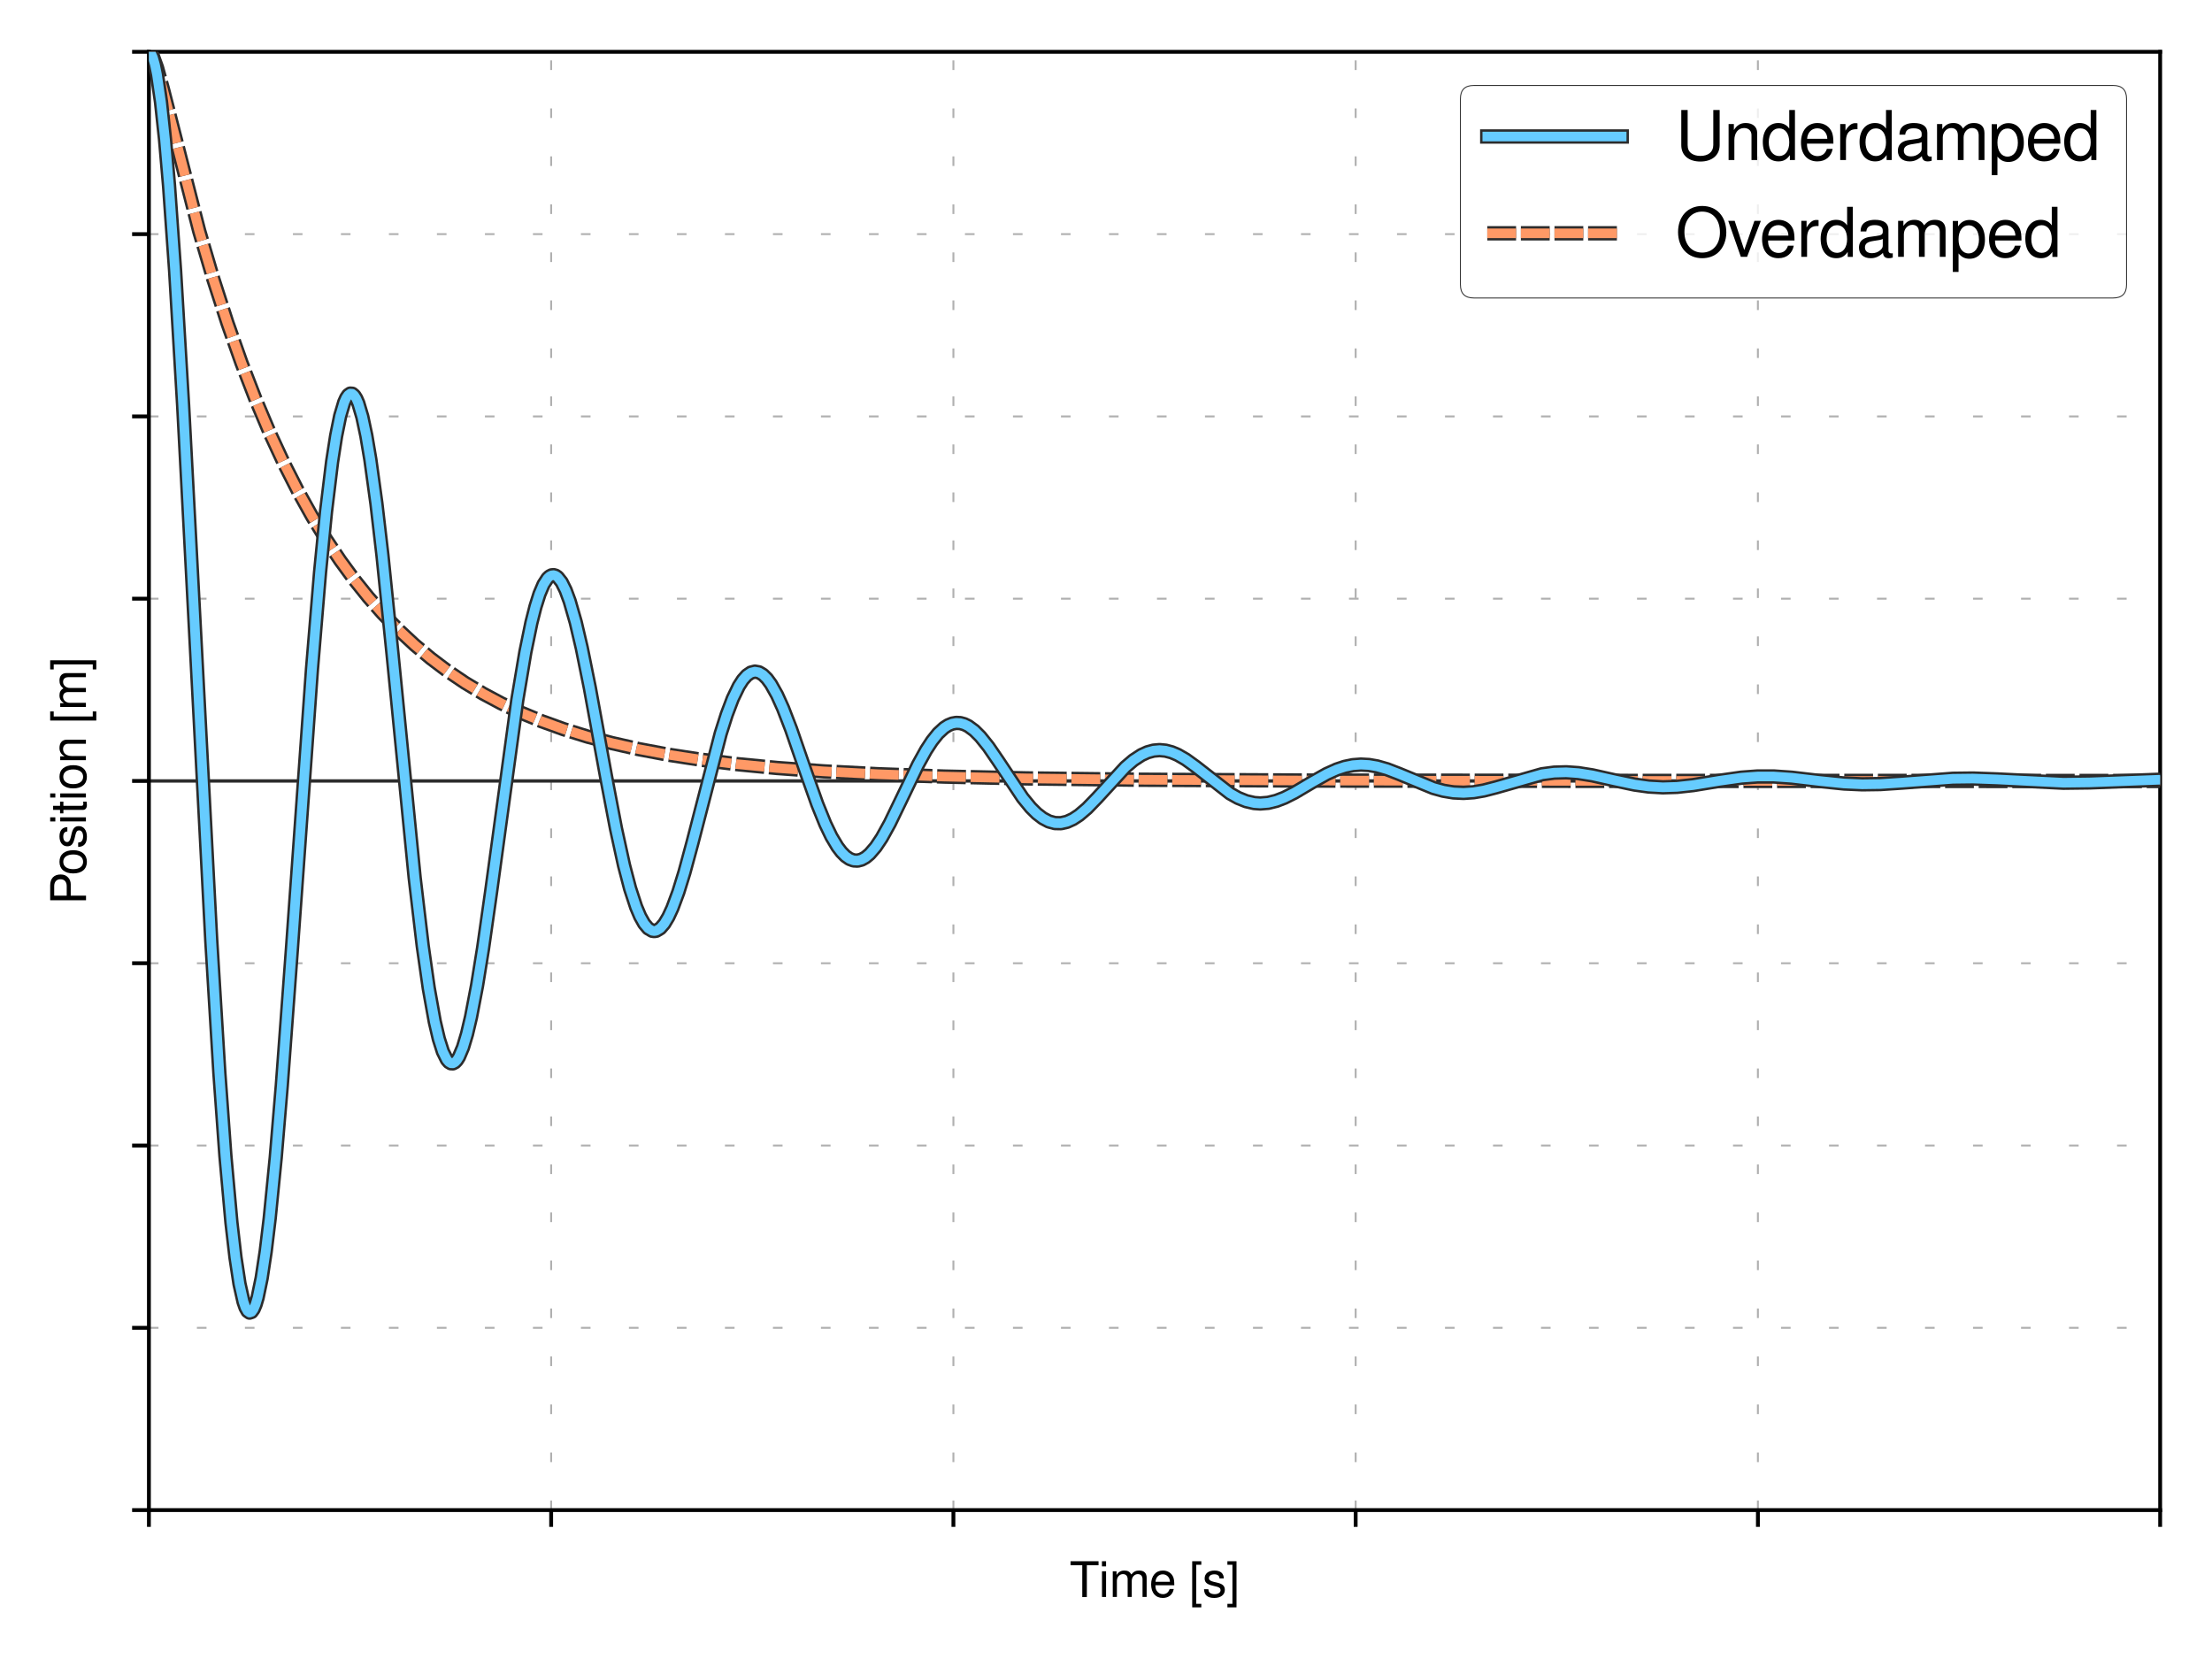 <?xml version="1.0" encoding="utf-8" standalone="no"?>
<!DOCTYPE svg PUBLIC "-//W3C//DTD SVG 1.1//EN"
  "http://www.w3.org/Graphics/SVG/1.1/DTD/svg11.dtd">
<svg xmlns:xlink="http://www.w3.org/1999/xlink" width="460.8pt" height="345.6pt" viewBox="0 0 460.8 345.6" xmlns="http://www.w3.org/2000/svg" version="1.1">
 <defs>
  <style type="text/css">*{stroke-linejoin: round; stroke-linecap: butt}</style>
 </defs>
 <g id="figure_1">
  <g id="patch_1">
   <path d="M 0 345.6 
L 460.8 345.6 
L 460.8 0 
L 0 0 
z
" style="fill: #ffffff"/>
  </g>
  <g id="axes_1">
   <g id="patch_2">
    <path d="M 31.02 314.58 
L 450 314.58 
L 450 10.8 
L 31.02 10.8 
z
" style="fill: #ffffff"/>
   </g>
   <g id="matplotlib.axis_1">
    <g id="xtick_1">
     <g id="line2d_1">
      <path d="M 31.02 314.58 
L 31.02 10.8 
" clip-path="url(#p55b21d5f92)" style="fill: none; stroke-dasharray: 2,8; stroke-dashoffset: 0; stroke: #b0b0b0; stroke-width: 0.4"/>
     </g>
     <g id="line2d_2">
      <defs>
       <path id="mf6b466feb1" d="M 0 0 
L 0 3.5 
" style="stroke: #000000; stroke-width: 0.8"/>
      </defs>
      <g>
       <use xlink:href="#mf6b466feb1" x="31.02" y="314.58" style="stroke: #000000; stroke-width: 0.8"/>
      </g>
     </g>
    </g>
    <g id="xtick_2">
     <g id="line2d_3">
      <path d="M 114.816 314.58 
L 114.816 10.8 
" clip-path="url(#p55b21d5f92)" style="fill: none; stroke-dasharray: 2,8; stroke-dashoffset: 0; stroke: #b0b0b0; stroke-width: 0.4"/>
     </g>
     <g id="line2d_4">
      <g>
       <use xlink:href="#mf6b466feb1" x="114.816" y="314.58" style="stroke: #000000; stroke-width: 0.8"/>
      </g>
     </g>
    </g>
    <g id="xtick_3">
     <g id="line2d_5">
      <path d="M 198.612 314.58 
L 198.612 10.8 
" clip-path="url(#p55b21d5f92)" style="fill: none; stroke-dasharray: 2,8; stroke-dashoffset: 0; stroke: #b0b0b0; stroke-width: 0.4"/>
     </g>
     <g id="line2d_6">
      <g>
       <use xlink:href="#mf6b466feb1" x="198.612" y="314.58" style="stroke: #000000; stroke-width: 0.8"/>
      </g>
     </g>
    </g>
    <g id="xtick_4">
     <g id="line2d_7">
      <path d="M 282.408 314.58 
L 282.408 10.8 
" clip-path="url(#p55b21d5f92)" style="fill: none; stroke-dasharray: 2,8; stroke-dashoffset: 0; stroke: #b0b0b0; stroke-width: 0.4"/>
     </g>
     <g id="line2d_8">
      <g>
       <use xlink:href="#mf6b466feb1" x="282.408" y="314.58" style="stroke: #000000; stroke-width: 0.8"/>
      </g>
     </g>
    </g>
    <g id="xtick_5">
     <g id="line2d_9">
      <path d="M 366.204 314.58 
L 366.204 10.8 
" clip-path="url(#p55b21d5f92)" style="fill: none; stroke-dasharray: 2,8; stroke-dashoffset: 0; stroke: #b0b0b0; stroke-width: 0.4"/>
     </g>
     <g id="line2d_10">
      <g>
       <use xlink:href="#mf6b466feb1" x="366.204" y="314.58" style="stroke: #000000; stroke-width: 0.8"/>
      </g>
     </g>
    </g>
    <g id="xtick_6">
     <g id="line2d_11">
      <path d="M 450 314.58 
L 450 10.8 
" clip-path="url(#p55b21d5f92)" style="fill: none; stroke-dasharray: 2,8; stroke-dashoffset: 0; stroke: #b0b0b0; stroke-width: 0.4"/>
     </g>
     <g id="line2d_12">
      <g>
       <use xlink:href="#mf6b466feb1" x="450" y="314.58" style="stroke: #000000; stroke-width: 0.8"/>
      </g>
     </g>
    </g>
    <g id="text_1">
     <!-- Time [s] -->
     <g transform="translate(222.797 332.678) scale(0.1 -0.1)">
      <defs>
       <path id="NimbusSanL-Regu-54" d="M 2266 4146 
L 3795 4146 
L 3795 4672 
L 134 4672 
L 134 4146 
L 1670 4146 
L 1670 -14 
L 2266 -14 
L 2266 4146 
z
" transform="scale(0.016)"/>
       <path id="NimbusSanL-Regu-69" d="M 960 3359 
L 429 3359 
L 429 0 
L 960 0 
L 960 3359 
z
M 960 4672 
L 422 4672 
L 422 3999 
L 960 3999 
L 960 4672 
z
" transform="scale(0.016)"/>
       <path id="NimbusSanL-Regu-6d" d="M 448 3359 
L 448 0 
L 986 0 
L 986 2109 
C 986 2597 1338 2988 1773 2988 
C 2170 2988 2394 2744 2394 2314 
L 2394 0 
L 2931 0 
L 2931 2109 
C 2931 2597 3283 2988 3718 2988 
C 4109 2988 4339 2738 4339 2314 
L 4339 0 
L 4877 0 
L 4877 2520 
C 4877 3122 4531 3456 3904 3456 
C 3456 3456 3187 3321 2874 2943 
C 2675 3302 2406 3456 1971 3456 
C 1523 3456 1229 3289 941 2885 
L 941 3359 
L 448 3359 
z
" transform="scale(0.016)"/>
       <path id="NimbusSanL-Regu-65" d="M 3283 1529 
C 3283 2034 3245 2338 3149 2584 
C 2931 3127 2419 3456 1792 3456 
C 858 3456 256 2742 256 1645 
C 256 547 838 -128 1779 -128 
C 2547 -128 3078 310 3213 1044 
L 2675 1044 
C 2528 598 2227 365 1798 365 
C 1459 365 1171 520 992 805 
C 864 998 819 1193 813 1529 
L 3283 1529 
z
M 826 1984 
C 870 2577 1248 2962 1786 2962 
C 2310 2962 2714 2530 2714 1984 
C 2714 1984 2714 1984 2707 1984 
L 826 1984 
z
" transform="scale(0.016)"/>
       <path id="NimbusSanL-Regu-5b" d="M 1600 4672 
L 410 4672 
L 410 -1357 
L 1600 -1357 
L 1600 -896 
L 941 -896 
L 941 4210 
L 1600 4210 
L 1600 4672 
z
" transform="scale(0.016)"/>
       <path id="NimbusSanL-Regu-73" d="M 2803 2427 
C 2797 3085 2362 3456 1587 3456 
C 806 3456 301 3054 301 2436 
C 301 1913 570 1665 1363 1474 
L 1862 1353 
C 2234 1263 2381 1130 2381 888 
C 2381 576 2067 365 1600 365 
C 1312 365 1069 448 934 588 
C 851 684 813 779 781 1014 
L 218 1014 
C 243 241 678 -128 1555 -128 
C 2400 -128 2938 285 2938 929 
C 2938 1426 2656 1701 1990 1860 
L 1478 1981 
C 1043 2082 858 2223 858 2458 
C 858 2764 1133 2962 1568 2962 
C 1997 2962 2227 2777 2240 2427 
L 2803 2427 
z
" transform="scale(0.016)"/>
       <path id="NimbusSanL-Regu-5d" d="M 147 -1357 
L 1338 -1357 
L 1338 4672 
L 147 4672 
L 147 4210 
L 806 4210 
L 806 -896 
L 147 -896 
L 147 -1357 
z
" transform="scale(0.016)"/>
      </defs>
      <use xlink:href="#NimbusSanL-Regu-54" transform="scale(0.996)"/>
      <use xlink:href="#NimbusSanL-Regu-69" transform="translate(60.872 0) scale(0.996)"/>
      <use xlink:href="#NimbusSanL-Regu-6d" transform="translate(82.988 0) scale(0.996)"/>
      <use xlink:href="#NimbusSanL-Regu-65" transform="translate(165.977 0) scale(0.996)"/>
      <use xlink:href="#NimbusSanL-Regu-5b" transform="translate(249.064 0) scale(0.996)"/>
      <use xlink:href="#NimbusSanL-Regu-73" transform="translate(276.759 0) scale(0.996)"/>
      <use xlink:href="#NimbusSanL-Regu-5d" transform="translate(326.572 0) scale(0.996)"/>
     </g>
    </g>
   </g>
   <g id="matplotlib.axis_2">
    <g id="ytick_1">
     <g id="line2d_13">
      <path d="M 31.02 314.58 
L 450 314.58 
" clip-path="url(#p55b21d5f92)" style="fill: none; stroke-dasharray: 2,8; stroke-dashoffset: 0; stroke: #b0b0b0; stroke-width: 0.4"/>
     </g>
     <g id="line2d_14">
      <defs>
       <path id="m61dcacec6a" d="M 0 0 
L -3.5 0 
" style="stroke: #000000; stroke-width: 0.8"/>
      </defs>
      <g>
       <use xlink:href="#m61dcacec6a" x="31.02" y="314.58" style="stroke: #000000; stroke-width: 0.8"/>
      </g>
     </g>
    </g>
    <g id="ytick_2">
     <g id="line2d_15">
      <path d="M 31.02 276.607 
L 450 276.607 
" clip-path="url(#p55b21d5f92)" style="fill: none; stroke-dasharray: 2,8; stroke-dashoffset: 0; stroke: #b0b0b0; stroke-width: 0.4"/>
     </g>
     <g id="line2d_16">
      <g>
       <use xlink:href="#m61dcacec6a" x="31.02" y="276.607" style="stroke: #000000; stroke-width: 0.8"/>
      </g>
     </g>
    </g>
    <g id="ytick_3">
     <g id="line2d_17">
      <path d="M 31.02 238.635 
L 450 238.635 
" clip-path="url(#p55b21d5f92)" style="fill: none; stroke-dasharray: 2,8; stroke-dashoffset: 0; stroke: #b0b0b0; stroke-width: 0.4"/>
     </g>
     <g id="line2d_18">
      <g>
       <use xlink:href="#m61dcacec6a" x="31.02" y="238.635" style="stroke: #000000; stroke-width: 0.8"/>
      </g>
     </g>
    </g>
    <g id="ytick_4">
     <g id="line2d_19">
      <path d="M 31.02 200.662 
L 450 200.662 
" clip-path="url(#p55b21d5f92)" style="fill: none; stroke-dasharray: 2,8; stroke-dashoffset: 0; stroke: #b0b0b0; stroke-width: 0.4"/>
     </g>
     <g id="line2d_20">
      <g>
       <use xlink:href="#m61dcacec6a" x="31.02" y="200.662" style="stroke: #000000; stroke-width: 0.8"/>
      </g>
     </g>
    </g>
    <g id="ytick_5">
     <g id="line2d_21">
      <path d="M 31.02 162.69 
L 450 162.69 
" clip-path="url(#p55b21d5f92)" style="fill: none; stroke-dasharray: 2,8; stroke-dashoffset: 0; stroke: #b0b0b0; stroke-width: 0.4"/>
     </g>
     <g id="line2d_22">
      <g>
       <use xlink:href="#m61dcacec6a" x="31.02" y="162.69" style="stroke: #000000; stroke-width: 0.8"/>
      </g>
     </g>
    </g>
    <g id="ytick_6">
     <g id="line2d_23">
      <path d="M 31.02 124.717 
L 450 124.717 
" clip-path="url(#p55b21d5f92)" style="fill: none; stroke-dasharray: 2,8; stroke-dashoffset: 0; stroke: #b0b0b0; stroke-width: 0.4"/>
     </g>
     <g id="line2d_24">
      <g>
       <use xlink:href="#m61dcacec6a" x="31.02" y="124.717" style="stroke: #000000; stroke-width: 0.8"/>
      </g>
     </g>
    </g>
    <g id="ytick_7">
     <g id="line2d_25">
      <path d="M 31.02 86.745 
L 450 86.745 
" clip-path="url(#p55b21d5f92)" style="fill: none; stroke-dasharray: 2,8; stroke-dashoffset: 0; stroke: #b0b0b0; stroke-width: 0.4"/>
     </g>
     <g id="line2d_26">
      <g>
       <use xlink:href="#m61dcacec6a" x="31.02" y="86.745" style="stroke: #000000; stroke-width: 0.8"/>
      </g>
     </g>
    </g>
    <g id="ytick_8">
     <g id="line2d_27">
      <path d="M 31.02 48.772 
L 450 48.772 
" clip-path="url(#p55b21d5f92)" style="fill: none; stroke-dasharray: 2,8; stroke-dashoffset: 0; stroke: #b0b0b0; stroke-width: 0.4"/>
     </g>
     <g id="line2d_28">
      <g>
       <use xlink:href="#m61dcacec6a" x="31.02" y="48.772" style="stroke: #000000; stroke-width: 0.8"/>
      </g>
     </g>
    </g>
    <g id="ytick_9">
     <g id="line2d_29">
      <path d="M 31.02 10.8 
L 450 10.8 
" clip-path="url(#p55b21d5f92)" style="fill: none; stroke-dasharray: 2,8; stroke-dashoffset: 0; stroke: #b0b0b0; stroke-width: 0.4"/>
     </g>
     <g id="line2d_30">
      <g>
       <use xlink:href="#m61dcacec6a" x="31.02" y="10.8" style="stroke: #000000; stroke-width: 0.8"/>
      </g>
     </g>
    </g>
    <g id="text_2">
     <!-- Position [m] -->
     <g transform="translate(17.898 188.463) rotate(-90) scale(0.1 -0.1)">
      <defs>
       <path id="NimbusSanL-Regu-50" d="M 1178 1984 
L 2643 1984 
C 3008 1984 3296 2093 3546 2316 
C 3827 2573 3949 2873 3949 3303 
C 3949 4179 3430 4672 2509 4672 
L 582 4672 
L 582 -14 
L 1178 -14 
L 1178 1984 
z
M 1178 2510 
L 1178 4146 
L 2419 4146 
C 2989 4146 3328 3839 3328 3327 
C 3328 2816 2989 2510 2419 2510 
L 1178 2510 
z
" transform="scale(0.016)"/>
       <path id="NimbusSanL-Regu-6f" d="M 1741 3456 
C 800 3456 230 2786 230 1663 
C 230 541 794 -128 1747 -128 
C 2688 -128 3264 541 3264 1638 
C 3264 2792 2707 3456 1741 3456 
z
M 1747 2962 
C 2349 2962 2707 2472 2707 1645 
C 2707 861 2336 365 1747 365 
C 1152 365 787 855 787 1663 
C 787 2466 1152 2962 1747 2962 
z
" transform="scale(0.016)"/>
       <path id="NimbusSanL-Regu-74" d="M 1626 3380 
L 1075 3380 
L 1075 4288 
L 544 4288 
L 544 3380 
L 90 3380 
L 90 2944 
L 544 2944 
L 544 404 
C 544 64 774 -128 1190 -128 
C 1318 -128 1446 -116 1626 -83 
L 1626 366 
C 1555 346 1472 340 1370 340 
C 1139 340 1075 404 1075 641 
L 1075 2944 
L 1626 2944 
L 1626 3380 
z
" transform="scale(0.016)"/>
       <path id="NimbusSanL-Regu-6e" d="M 448 3359 
L 448 0 
L 986 0 
L 986 1853 
C 986 2539 1344 2988 1894 2988 
C 2317 2988 2586 2731 2586 2327 
L 2586 0 
L 3117 0 
L 3117 2539 
C 3117 3097 2701 3456 2054 3456 
C 1555 3456 1235 3263 941 2796 
L 941 3359 
L 448 3359 
z
" transform="scale(0.016)"/>
      </defs>
      <use xlink:href="#NimbusSanL-Regu-50" transform="scale(0.996)"/>
      <use xlink:href="#NimbusSanL-Regu-6f" transform="translate(61.469 0) scale(0.996)"/>
      <use xlink:href="#NimbusSanL-Regu-73" transform="translate(116.86 0) scale(0.996)"/>
      <use xlink:href="#NimbusSanL-Regu-69" transform="translate(166.674 0) scale(0.996)"/>
      <use xlink:href="#NimbusSanL-Regu-74" transform="translate(188.79 0) scale(0.996)"/>
      <use xlink:href="#NimbusSanL-Regu-69" transform="translate(216.486 0) scale(0.996)"/>
      <use xlink:href="#NimbusSanL-Regu-6f" transform="translate(238.602 0) scale(0.996)"/>
      <use xlink:href="#NimbusSanL-Regu-6e" transform="translate(293.994 0) scale(0.996)"/>
      <use xlink:href="#NimbusSanL-Regu-5b" transform="translate(377.081 0) scale(0.996)"/>
      <use xlink:href="#NimbusSanL-Regu-6d" transform="translate(404.776 0) scale(0.996)"/>
      <use xlink:href="#NimbusSanL-Regu-5d" transform="translate(487.764 0) scale(0.996)"/>
     </g>
    </g>
   </g>
   <g id="line2d_31">
    <path d="M 31.02 162.69 
L 450 162.69 
" clip-path="url(#p55b21d5f92)" style="fill: none; stroke: #2c2c2c; stroke-width: 0.7; stroke-linecap: square"/>
   </g>
   <g id="patch_3">
    <path d="M 31.02 314.58 
L 31.02 10.8 
" style="fill: none; stroke: #000000; stroke-width: 0.8; stroke-linejoin: miter; stroke-linecap: square"/>
   </g>
   <g id="patch_4">
    <path d="M 450 314.58 
L 450 10.8 
" style="fill: none; stroke: #000000; stroke-width: 0.8; stroke-linejoin: miter; stroke-linecap: square"/>
   </g>
   <g id="patch_5">
    <path d="M 31.02 314.58 
L 450 314.58 
" style="fill: none; stroke: #000000; stroke-width: 0.8; stroke-linejoin: miter; stroke-linecap: square"/>
   </g>
   <g id="patch_6">
    <path d="M 31.02 10.8 
L 450 10.8 
" style="fill: none; stroke: #000000; stroke-width: 0.8; stroke-linejoin: miter; stroke-linecap: square"/>
   </g>
   <g id="line2d_32">
    <path d="M 31.02 10.8 
L 31.44 11.071 
L 31.859 11.782 
L 32.698 14.073 
L 33.956 18.643 
L 41.505 48.157 
L 44.441 58.154 
L 47.377 67.281 
L 50.313 75.611 
L 53.248 83.214 
L 56.184 90.156 
L 59.12 96.485 
L 62.056 102.267 
L 64.992 107.544 
L 67.927 112.356 
L 70.863 116.753 
L 73.799 120.764 
L 76.735 124.423 
L 79.671 127.765 
L 83.026 131.228 
L 86.381 134.346 
L 89.736 137.156 
L 93.091 139.689 
L 96.866 142.238 
L 100.641 144.504 
L 104.415 146.519 
L 108.609 148.498 
L 112.803 150.234 
L 117.417 151.9 
L 122.449 153.464 
L 127.482 154.802 
L 132.934 156.033 
L 139.225 157.216 
L 145.936 158.248 
L 153.485 159.178 
L 161.873 159.985 
L 171.519 160.686 
L 182.843 161.281 
L 196.683 161.774 
L 213.878 162.154 
L 237.365 162.432 
L 272.594 162.604 
L 343.053 162.68 
L 450 162.69 
L 450 162.69 
" clip-path="url(#p55b21d5f92)" style="fill: none; stroke-dasharray: 6,1; stroke-dashoffset: 0; stroke: #2c2c2c; stroke-width: 3"/>
    <path d="M 31.02 10.8 
L 31.44 11.071 
L 31.859 11.782 
L 32.698 14.073 
L 33.956 18.643 
L 41.505 48.157 
L 44.441 58.154 
L 47.377 67.281 
L 50.313 75.611 
L 53.248 83.214 
L 56.184 90.156 
L 59.12 96.485 
L 62.056 102.267 
L 64.992 107.544 
L 67.927 112.356 
L 70.863 116.753 
L 73.799 120.764 
L 76.735 124.423 
L 79.671 127.765 
L 83.026 131.228 
L 86.381 134.346 
L 89.736 137.156 
L 93.091 139.689 
L 96.866 142.238 
L 100.641 144.504 
L 104.415 146.519 
L 108.609 148.498 
L 112.803 150.234 
L 117.417 151.9 
L 122.449 153.464 
L 127.482 154.802 
L 132.934 156.033 
L 139.225 157.216 
L 145.936 158.248 
L 153.485 159.178 
L 161.873 159.985 
L 171.519 160.686 
L 182.843 161.281 
L 196.683 161.774 
L 213.878 162.154 
L 237.365 162.432 
L 272.594 162.604 
L 343.053 162.68 
L 450 162.69 
L 450 162.69 
" clip-path="url(#p55b21d5f92)" style="fill: none; stroke-dasharray: 6,1; stroke-dashoffset: 0; stroke: #ff9966; stroke-width: 2"/>
   </g>
   <g id="line2d_33">
    <path d="M 31.02 10.8 
L 31.44 11.099 
L 31.859 11.99 
L 32.279 13.462 
L 32.698 15.502 
L 33.537 21.223 
L 34.375 29.011 
L 35.214 38.693 
L 36.472 56.326 
L 38.15 84.444 
L 40.247 124.156 
L 44.022 196.13 
L 45.699 223.534 
L 46.957 240.798 
L 48.216 254.702 
L 49.054 261.935 
L 49.893 267.448 
L 50.732 271.189 
L 51.151 272.387 
L 51.571 273.136 
L 51.99 273.438 
L 52.41 273.298 
L 52.829 272.723 
L 53.248 271.721 
L 53.668 270.302 
L 54.507 266.268 
L 55.345 260.73 
L 56.184 253.801 
L 57.442 241.115 
L 58.701 226.161 
L 60.798 197.861 
L 64.992 139.372 
L 66.669 119.25 
L 67.927 106.496 
L 69.186 96.179 
L 70.024 90.795 
L 70.863 86.67 
L 71.702 83.832 
L 72.121 82.898 
L 72.541 82.287 
L 72.96 81.998 
L 73.38 82.029 
L 73.799 82.377 
L 74.218 83.036 
L 74.638 84.002 
L 75.477 86.822 
L 76.315 90.765 
L 77.154 95.738 
L 78.412 104.88 
L 79.671 115.689 
L 81.768 136.216 
L 86.381 182.842 
L 88.059 197.033 
L 89.317 205.857 
L 90.575 212.852 
L 91.414 216.416 
L 92.253 219.058 
L 93.091 220.753 
L 93.511 221.244 
L 93.93 221.496 
L 94.35 221.513 
L 94.769 221.296 
L 95.188 220.851 
L 95.608 220.182 
L 96.447 218.197 
L 97.285 215.402 
L 98.124 211.857 
L 99.382 205.293 
L 100.641 197.486 
L 102.318 185.693 
L 107.77 145.785 
L 109.448 135.814 
L 110.706 129.712 
L 111.545 126.403 
L 112.384 123.745 
L 113.223 121.763 
L 114.061 120.468 
L 114.481 120.078 
L 114.9 119.859 
L 115.32 119.811 
L 115.739 119.931 
L 116.158 120.218 
L 116.997 121.28 
L 117.836 122.965 
L 118.675 125.233 
L 119.933 129.611 
L 121.191 134.972 
L 122.869 143.269 
L 126.224 161.621 
L 128.321 172.605 
L 129.998 180.271 
L 131.257 185.077 
L 132.515 188.922 
L 133.354 190.907 
L 134.192 192.405 
L 135.031 193.403 
L 135.87 193.896 
L 136.289 193.954 
L 136.709 193.887 
L 137.548 193.387 
L 138.386 192.419 
L 139.225 191.013 
L 140.064 189.203 
L 141.322 185.811 
L 142.58 181.739 
L 144.258 175.54 
L 150.13 152.83 
L 151.388 148.876 
L 152.646 145.545 
L 153.904 142.938 
L 154.743 141.635 
L 155.582 140.695 
L 156.421 140.12 
L 157.259 139.909 
L 158.098 140.058 
L 158.937 140.556 
L 159.776 141.388 
L 160.615 142.534 
L 161.873 144.784 
L 163.131 147.573 
L 164.809 151.925 
L 167.744 160.425 
L 170.261 167.532 
L 171.938 171.67 
L 173.197 174.284 
L 174.455 176.396 
L 175.294 177.498 
L 176.132 178.343 
L 176.971 178.924 
L 177.81 179.237 
L 178.649 179.283 
L 179.488 179.068 
L 180.326 178.602 
L 181.165 177.899 
L 182.423 176.441 
L 183.682 174.559 
L 185.359 171.528 
L 187.876 166.314 
L 191.231 159.319 
L 192.908 156.283 
L 194.167 154.353 
L 195.425 152.785 
L 196.683 151.623 
L 197.522 151.085 
L 198.361 150.742 
L 199.199 150.592 
L 200.038 150.634 
L 200.877 150.863 
L 201.716 151.273 
L 202.974 152.2 
L 204.232 153.459 
L 205.91 155.552 
L 208.007 158.619 
L 213.04 166.191 
L 214.717 168.239 
L 215.975 169.488 
L 217.234 170.455 
L 218.492 171.118 
L 219.75 171.462 
L 221.008 171.487 
L 222.266 171.202 
L 223.524 170.632 
L 224.783 169.808 
L 226.46 168.379 
L 228.557 166.212 
L 234.429 159.816 
L 236.106 158.382 
L 237.784 157.283 
L 239.042 156.711 
L 240.3 156.369 
L 241.559 156.259 
L 242.817 156.376 
L 244.075 156.709 
L 245.333 157.24 
L 247.011 158.208 
L 249.108 159.726 
L 256.238 165.286 
L 257.915 166.225 
L 259.593 166.901 
L 261.27 167.287 
L 262.529 167.378 
L 264.206 167.241 
L 265.884 166.83 
L 267.561 166.186 
L 269.658 165.131 
L 273.433 162.893 
L 276.369 161.244 
L 278.466 160.299 
L 280.143 159.745 
L 281.821 159.4 
L 283.499 159.274 
L 285.176 159.363 
L 286.854 159.652 
L 288.951 160.253 
L 291.467 161.224 
L 298.597 164.154 
L 300.694 164.731 
L 302.791 165.079 
L 304.888 165.18 
L 306.985 165.036 
L 309.082 164.678 
L 311.598 164.034 
L 321.244 161.288 
L 323.761 160.954 
L 326.277 160.881 
L 328.794 161.058 
L 331.729 161.523 
L 336.343 162.555 
L 340.537 163.44 
L 343.473 163.848 
L 346.408 164.011 
L 349.344 163.919 
L 352.699 163.552 
L 358.152 162.66 
L 362.765 162.004 
L 366.12 161.757 
L 369.475 161.754 
L 373.25 162.012 
L 379.122 162.702 
L 384.154 163.215 
L 387.929 163.386 
L 391.704 163.332 
L 396.317 163.026 
L 406.802 162.235 
L 410.996 162.184 
L 416.029 162.366 
L 429.869 163.058 
L 435.321 162.99 
L 450 162.43 
L 450 162.43 
" clip-path="url(#p55b21d5f92)" style="fill: none; stroke: #2c2c2c; stroke-width: 3; stroke-linecap: square"/>
    <path d="M 31.02 10.8 
L 31.44 11.099 
L 31.859 11.99 
L 32.279 13.462 
L 32.698 15.502 
L 33.537 21.223 
L 34.375 29.011 
L 35.214 38.693 
L 36.472 56.326 
L 38.15 84.444 
L 40.247 124.156 
L 44.022 196.13 
L 45.699 223.534 
L 46.957 240.798 
L 48.216 254.702 
L 49.054 261.935 
L 49.893 267.448 
L 50.732 271.189 
L 51.151 272.387 
L 51.571 273.136 
L 51.99 273.438 
L 52.41 273.298 
L 52.829 272.723 
L 53.248 271.721 
L 53.668 270.302 
L 54.507 266.268 
L 55.345 260.73 
L 56.184 253.801 
L 57.442 241.115 
L 58.701 226.161 
L 60.798 197.861 
L 64.992 139.372 
L 66.669 119.25 
L 67.927 106.496 
L 69.186 96.179 
L 70.024 90.795 
L 70.863 86.67 
L 71.702 83.832 
L 72.121 82.898 
L 72.541 82.287 
L 72.96 81.998 
L 73.38 82.029 
L 73.799 82.377 
L 74.218 83.036 
L 74.638 84.002 
L 75.477 86.822 
L 76.315 90.765 
L 77.154 95.738 
L 78.412 104.88 
L 79.671 115.689 
L 81.768 136.216 
L 86.381 182.842 
L 88.059 197.033 
L 89.317 205.857 
L 90.575 212.852 
L 91.414 216.416 
L 92.253 219.058 
L 93.091 220.753 
L 93.511 221.244 
L 93.93 221.496 
L 94.35 221.513 
L 94.769 221.296 
L 95.188 220.851 
L 95.608 220.182 
L 96.447 218.197 
L 97.285 215.402 
L 98.124 211.857 
L 99.382 205.293 
L 100.641 197.486 
L 102.318 185.693 
L 107.77 145.785 
L 109.448 135.814 
L 110.706 129.712 
L 111.545 126.403 
L 112.384 123.745 
L 113.223 121.763 
L 114.061 120.468 
L 114.481 120.078 
L 114.9 119.859 
L 115.32 119.811 
L 115.739 119.931 
L 116.158 120.218 
L 116.997 121.28 
L 117.836 122.965 
L 118.675 125.233 
L 119.933 129.611 
L 121.191 134.972 
L 122.869 143.269 
L 126.224 161.621 
L 128.321 172.605 
L 129.998 180.271 
L 131.257 185.077 
L 132.515 188.922 
L 133.354 190.907 
L 134.192 192.405 
L 135.031 193.403 
L 135.87 193.896 
L 136.289 193.954 
L 136.709 193.887 
L 137.548 193.387 
L 138.386 192.419 
L 139.225 191.013 
L 140.064 189.203 
L 141.322 185.811 
L 142.58 181.739 
L 144.258 175.54 
L 150.13 152.83 
L 151.388 148.876 
L 152.646 145.545 
L 153.904 142.938 
L 154.743 141.635 
L 155.582 140.695 
L 156.421 140.12 
L 157.259 139.909 
L 158.098 140.058 
L 158.937 140.556 
L 159.776 141.388 
L 160.615 142.534 
L 161.873 144.784 
L 163.131 147.573 
L 164.809 151.925 
L 167.744 160.425 
L 170.261 167.532 
L 171.938 171.67 
L 173.197 174.284 
L 174.455 176.396 
L 175.294 177.498 
L 176.132 178.343 
L 176.971 178.924 
L 177.81 179.237 
L 178.649 179.283 
L 179.488 179.068 
L 180.326 178.602 
L 181.165 177.899 
L 182.423 176.441 
L 183.682 174.559 
L 185.359 171.528 
L 187.876 166.314 
L 191.231 159.319 
L 192.908 156.283 
L 194.167 154.353 
L 195.425 152.785 
L 196.683 151.623 
L 197.522 151.085 
L 198.361 150.742 
L 199.199 150.592 
L 200.038 150.634 
L 200.877 150.863 
L 201.716 151.273 
L 202.974 152.2 
L 204.232 153.459 
L 205.91 155.552 
L 208.007 158.619 
L 213.04 166.191 
L 214.717 168.239 
L 215.975 169.488 
L 217.234 170.455 
L 218.492 171.118 
L 219.75 171.462 
L 221.008 171.487 
L 222.266 171.202 
L 223.524 170.632 
L 224.783 169.808 
L 226.46 168.379 
L 228.557 166.212 
L 234.429 159.816 
L 236.106 158.382 
L 237.784 157.283 
L 239.042 156.711 
L 240.3 156.369 
L 241.559 156.259 
L 242.817 156.376 
L 244.075 156.709 
L 245.333 157.24 
L 247.011 158.208 
L 249.108 159.726 
L 256.238 165.286 
L 257.915 166.225 
L 259.593 166.901 
L 261.27 167.287 
L 262.529 167.378 
L 264.206 167.241 
L 265.884 166.83 
L 267.561 166.186 
L 269.658 165.131 
L 273.433 162.893 
L 276.369 161.244 
L 278.466 160.299 
L 280.143 159.745 
L 281.821 159.4 
L 283.499 159.274 
L 285.176 159.363 
L 286.854 159.652 
L 288.951 160.253 
L 291.467 161.224 
L 298.597 164.154 
L 300.694 164.731 
L 302.791 165.079 
L 304.888 165.18 
L 306.985 165.036 
L 309.082 164.678 
L 311.598 164.034 
L 321.244 161.288 
L 323.761 160.954 
L 326.277 160.881 
L 328.794 161.058 
L 331.729 161.523 
L 336.343 162.555 
L 340.537 163.44 
L 343.473 163.848 
L 346.408 164.011 
L 349.344 163.919 
L 352.699 163.552 
L 358.152 162.66 
L 362.765 162.004 
L 366.12 161.757 
L 369.475 161.754 
L 373.25 162.012 
L 379.122 162.702 
L 384.154 163.215 
L 387.929 163.386 
L 391.704 163.332 
L 396.317 163.026 
L 406.802 162.235 
L 410.996 162.184 
L 416.029 162.366 
L 429.869 163.058 
L 435.321 162.99 
L 450 162.43 
L 450 162.43 
" clip-path="url(#p55b21d5f92)" style="fill: none; stroke: #66ccff; stroke-width: 2; stroke-linecap: square"/>
   </g>
   <g id="legend_1">
    <g id="patch_7">
     <path d="M 307.028 62.075 
L 440.2 62.075 
Q 443 62.075 443 59.275 
L 443 20.6 
Q 443 17.8 440.2 17.8 
L 307.028 17.8 
Q 304.228 17.8 304.228 20.6 
L 304.228 59.275 
Q 304.228 62.075 307.028 62.075 
z
" style="fill: #ffffff; opacity: 0.8; stroke: #000000; stroke-width: 0.2; stroke-linejoin: miter"/>
    </g>
    <g id="line2d_34">
     <path d="M 309.828 28.438 
L 323.828 28.438 
L 337.828 28.438 
" style="fill: none; stroke: #2c2c2c; stroke-width: 3; stroke-linecap: square"/>
     <path d="M 309.828 28.438 
L 323.828 28.438 
L 337.828 28.438 
" style="fill: none; stroke: #66ccff; stroke-width: 2; stroke-linecap: square"/>
    </g>
    <g id="text_3">
     <!-- Underdamped -->
     <g transform="translate(349.028 33.338) scale(0.14 -0.14)">
      <defs>
       <path id="NimbusSanL-Regu-55" d="M 3533 4672 
L 3533 1395 
C 3533 768 3078 384 2330 384 
C 1984 384 1702 468 1478 628 
C 1248 806 1139 1044 1139 1395 
L 1139 4672 
L 544 4672 
L 544 1394 
C 544 447 1222 -141 2330 -141 
C 3424 -141 4128 460 4128 1394 
L 4128 4672 
L 3533 4672 
z
" transform="scale(0.016)"/>
       <path id="NimbusSanL-Regu-64" d="M 3168 4672 
L 2637 4672 
L 2637 2937 
C 2413 3276 2054 3456 1606 3456 
C 736 3456 166 2761 166 1695 
C 166 566 723 -128 1626 -128 
C 2086 -128 2406 45 2694 461 
L 2694 -2 
L 3168 -2 
L 3168 4672 
z
M 1696 2956 
C 2272 2956 2637 2447 2637 1651 
C 2637 881 2266 372 1702 372 
C 1114 372 723 887 723 1664 
C 723 2440 1114 2956 1696 2956 
z
" transform="scale(0.016)"/>
       <path id="NimbusSanL-Regu-72" d="M 442 3359 
L 442 0 
L 979 0 
L 979 1741 
C 979 2221 1101 2535 1357 2720 
C 1523 2842 1683 2880 2054 2880 
L 2054 3432 
C 1965 3444 1920 3444 1850 3444 
C 1504 3444 1242 3240 934 2746 
L 934 3359 
L 442 3359 
z
" transform="scale(0.016)"/>
       <path id="NimbusSanL-Regu-61" d="M 3424 333 
C 3366 320 3341 320 3309 320 
C 3123 320 3021 415 3021 581 
L 3021 2545 
C 3021 3137 2586 3456 1760 3456 
C 1274 3456 870 3316 646 3066 
C 493 2893 429 2702 416 2370 
L 954 2370 
C 998 2777 1242 2962 1741 2962 
C 2221 2962 2490 2783 2490 2465 
L 2490 2325 
C 2490 2101 2355 2006 1933 1955 
C 1178 1860 1062 1834 858 1751 
C 467 1592 269 1292 269 859 
C 269 254 691 -128 1370 -128 
C 1792 -128 2131 19 2509 365 
C 2547 25 2714 -128 3059 -128 
C 3168 -128 3251 -116 3424 -70 
L 3424 333 
z
M 2490 1072 
C 2490 893 2438 785 2278 639 
C 2061 441 1798 340 1485 340 
C 1069 340 826 537 826 874 
C 826 1225 1062 1403 1632 1486 
C 2195 1562 2310 1588 2490 1670 
L 2490 1072 
z
" transform="scale(0.016)"/>
       <path id="NimbusSanL-Regu-70" d="M 346 -1408 
L 883 -1408 
L 883 320 
C 1165 -27 1478 -180 1914 -180 
C 2778 -180 3347 522 3347 1599 
C 3347 2734 2797 3444 1907 3444 
C 1453 3444 1088 3238 838 2841 
L 838 3349 
L 346 3349 
L 346 -1408 
z
M 1818 2944 
C 2406 2944 2790 2420 2790 1612 
C 2790 843 2400 320 1818 320 
C 1254 320 883 837 883 1632 
C 883 2427 1254 2944 1818 2944 
z
" transform="scale(0.016)"/>
      </defs>
      <use xlink:href="#NimbusSanL-Regu-55" transform="scale(0.996)"/>
      <use xlink:href="#NimbusSanL-Regu-6e" transform="translate(71.93 0) scale(0.996)"/>
      <use xlink:href="#NimbusSanL-Regu-64" transform="translate(127.322 0) scale(0.996)"/>
      <use xlink:href="#NimbusSanL-Regu-65" transform="translate(182.713 0) scale(0.996)"/>
      <use xlink:href="#NimbusSanL-Regu-72" transform="translate(238.105 0) scale(0.996)"/>
      <use xlink:href="#NimbusSanL-Regu-64" transform="translate(271.28 0) scale(0.996)"/>
      <use xlink:href="#NimbusSanL-Regu-61" transform="translate(326.672 0) scale(0.996)"/>
      <use xlink:href="#NimbusSanL-Regu-6d" transform="translate(382.064 0) scale(0.996)"/>
      <use xlink:href="#NimbusSanL-Regu-70" transform="translate(465.052 0) scale(0.996)"/>
      <use xlink:href="#NimbusSanL-Regu-65" transform="translate(520.444 0) scale(0.996)"/>
      <use xlink:href="#NimbusSanL-Regu-64" transform="translate(575.835 0) scale(0.996)"/>
     </g>
    </g>
    <g id="line2d_35">
     <path d="M 309.828 48.604 
L 323.828 48.604 
L 337.828 48.604 
" style="fill: none; stroke-dasharray: 6,1; stroke-dashoffset: 0; stroke: #2c2c2c; stroke-width: 3"/>
     <path d="M 309.828 48.604 
L 323.828 48.604 
L 337.828 48.604 
" style="fill: none; stroke-dasharray: 6,1; stroke-dashoffset: 0; stroke: #ff9966; stroke-width: 2"/>
    </g>
    <g id="text_4">
     <!-- Overdamped -->
     <g transform="translate(349.028 53.504) scale(0.14 -0.14)">
      <defs>
       <path id="NimbusSanL-Regu-4f" d="M 2490 4750 
C 1152 4750 243 3766 243 2311 
C 243 855 1152 -128 2496 -128 
C 3059 -128 3565 44 3942 363 
C 4448 791 4749 1512 4749 2272 
C 4749 3773 3859 4750 2490 4750 
z
M 2490 4224 
C 3501 4224 4154 3459 4154 2285 
C 4154 1163 3482 397 2496 397 
C 1504 397 838 1163 838 2311 
C 838 3459 1504 4224 2490 4224 
z
" transform="scale(0.016)"/>
       <path id="NimbusSanL-Regu-76" d="M 1824 0 
L 3110 3360 
L 2509 3360 
L 1562 635 
L 666 3360 
L 64 3360 
L 1242 0 
L 1824 0 
z
" transform="scale(0.016)"/>
      </defs>
      <use xlink:href="#NimbusSanL-Regu-4f" transform="scale(0.996)"/>
      <use xlink:href="#NimbusSanL-Regu-76" transform="translate(77.508 0) scale(0.996)"/>
      <use xlink:href="#NimbusSanL-Regu-65" transform="translate(124.831 0) scale(0.996)"/>
      <use xlink:href="#NimbusSanL-Regu-72" transform="translate(180.223 0) scale(0.996)"/>
      <use xlink:href="#NimbusSanL-Regu-64" transform="translate(213.398 0) scale(0.996)"/>
      <use xlink:href="#NimbusSanL-Regu-61" transform="translate(268.79 0) scale(0.996)"/>
      <use xlink:href="#NimbusSanL-Regu-6d" transform="translate(324.181 0) scale(0.996)"/>
      <use xlink:href="#NimbusSanL-Regu-70" transform="translate(407.17 0) scale(0.996)"/>
      <use xlink:href="#NimbusSanL-Regu-65" transform="translate(462.561 0) scale(0.996)"/>
      <use xlink:href="#NimbusSanL-Regu-64" transform="translate(517.953 0) scale(0.996)"/>
     </g>
    </g>
   </g>
  </g>
 </g>
 <defs>
  <clipPath id="p55b21d5f92">
   <rect x="31.02" y="10.8" width="418.98" height="303.78"/>
  </clipPath>
 </defs>
</svg>
